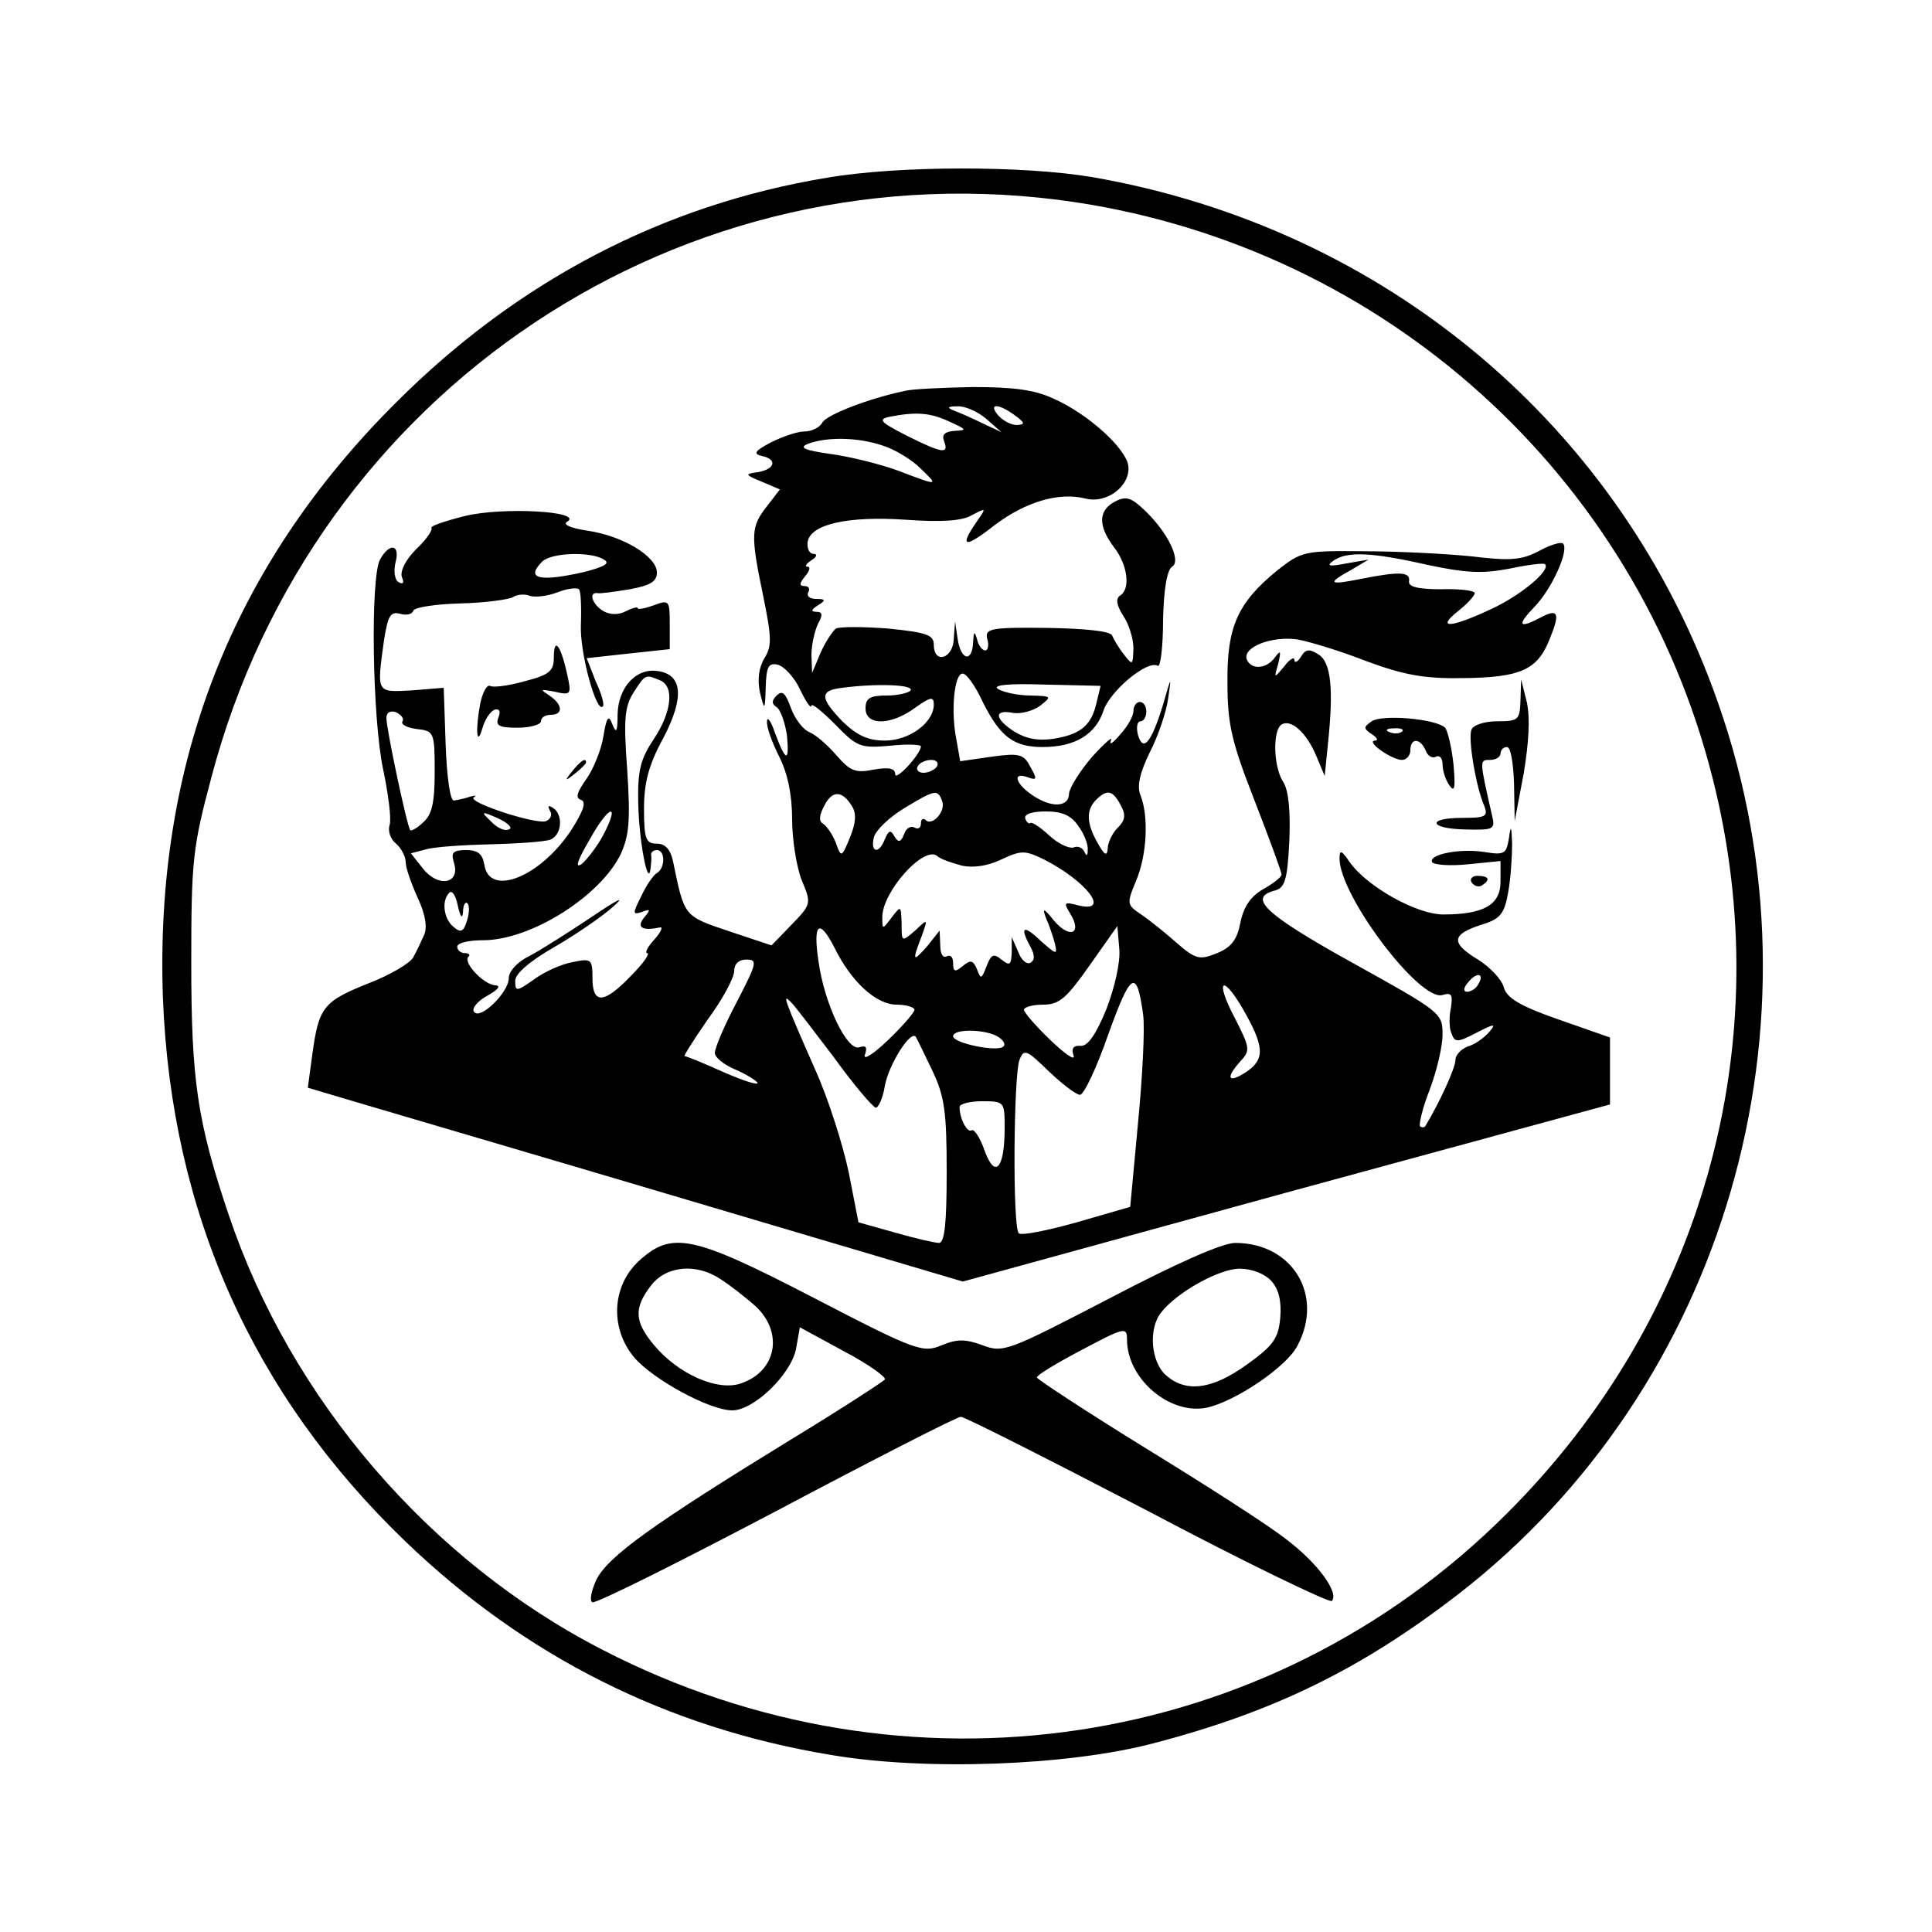 <?xml version="1.0" encoding="UTF-8" standalone="no"?> <svg xmlns="http://www.w3.org/2000/svg" version="1.0" width="300pt" height="300pt" viewBox="0 0 300 300" preserveAspectRatio="xMidYMid meet"><g transform="translate(0,300) scale(0.1,-0.1)" fill="#000000" stroke="none"><path d="M1284 2724 c-254 -42 -480 -160 -669 -349 -255 -254 -375 -562 -362 -925 13 -332 139 -615 376 -843 186 -179 407 -290 661 -332 146 -25 368 -17 501 18 188 49 324 116 474 232 414 321 578 885 403 1383 -150 430 -517 738 -972 817 -107 18 -301 18 -412 -1z m386 -38 c481 -73 870 -424 989 -893 105 -412 -15 -840 -319 -1143 -371 -371 -933 -455 -1404 -212 -269 138 -485 390 -581 676 -49 145 -58 210 -58 391 0 157 2 179 31 287 158 602 733 985 1342 894z"></path><path d="M1405 2393 c-57 -12 -121 -37 -128 -49 -4 -8 -17 -14 -28 -14 -11 0 -34 -8 -52 -17 -25 -13 -28 -18 -14 -21 24 -5 21 -20 -5 -25 -22 -3 -22 -4 5 -15 l28 -12 -20 -26 c-25 -32 -26 -43 -6 -139 13 -64 14 -78 2 -97 -9 -15 -11 -34 -7 -53 7 -29 8 -29 9 8 1 31 4 38 18 35 10 -2 26 -19 35 -38 9 -19 17 -31 18 -26 0 5 16 -8 37 -29 34 -35 39 -37 85 -33 26 3 48 2 48 -1 -1 -13 -40 -55 -40 -43 0 9 -10 11 -33 7 -29 -6 -37 -2 -58 22 -14 16 -32 32 -42 36 -10 4 -23 21 -29 38 -8 22 -13 28 -22 19 -8 -8 -8 -13 0 -18 6 -4 13 -24 16 -44 4 -43 -2 -41 -19 5 -6 18 -12 25 -12 17 -1 -9 8 -33 19 -55 13 -26 20 -59 20 -97 0 -32 7 -75 15 -95 15 -36 15 -37 -16 -69 l-31 -32 -66 22 c-71 24 -69 22 -87 109 -4 18 -12 27 -25 27 -17 0 -20 7 -20 54 0 40 7 68 30 110 33 63 30 99 -9 104 -33 5 -61 -25 -62 -67 0 -27 -2 -31 -8 -16 -6 16 -9 12 -14 -18 -3 -20 -15 -50 -26 -66 -15 -21 -18 -30 -9 -33 9 -3 4 -17 -15 -47 -48 -73 -128 -105 -135 -53 -3 16 -10 22 -28 22 -21 0 -24 -4 -19 -20 10 -32 -24 -39 -48 -9 l-19 24 23 6 c13 4 59 7 101 8 42 1 83 4 92 7 19 7 21 40 4 50 -7 4 -8 3 -4 -5 4 -6 1 -13 -6 -16 -15 -6 -125 30 -112 37 5 3 2 3 -6 1 -8 -3 -19 -5 -25 -6 -6 -1 -11 35 -13 86 l-3 89 -49 -4 c-56 -3 -55 -5 -44 76 6 39 10 47 25 43 10 -3 19 -1 21 5 2 5 35 10 73 11 39 1 75 6 82 10 6 4 18 5 25 2 8 -3 27 -1 43 5 15 6 30 8 34 5 3 -3 4 -28 3 -55 -2 -43 24 -138 34 -127 3 2 -2 20 -11 39 l-14 36 64 7 65 7 0 39 c0 37 -1 38 -25 29 -14 -5 -25 -7 -25 -4 0 2 -8 0 -18 -5 -11 -6 -24 -6 -35 0 -17 10 -24 30 -9 28 4 -1 26 2 50 6 32 6 42 12 42 26 0 25 -53 57 -108 65 -27 4 -39 10 -31 14 25 16 -99 23 -158 9 -32 -8 -56 -16 -53 -19 2 -3 -8 -18 -24 -33 -16 -16 -25 -34 -22 -43 4 -9 2 -12 -5 -8 -6 3 -8 17 -5 30 8 29 -9 32 -24 5 -15 -29 -12 -246 5 -326 8 -38 13 -77 10 -86 -3 -9 1 -22 10 -29 8 -7 15 -20 15 -29 0 -9 9 -34 19 -56 12 -26 15 -46 9 -58 -4 -9 -11 -24 -16 -33 -4 -9 -36 -28 -70 -41 -70 -28 -77 -37 -87 -110 l-7 -52 74 -22 c40 -12 269 -79 508 -150 l435 -129 502 138 503 137 0 52 0 52 -80 28 c-60 21 -80 33 -85 50 -3 12 -21 31 -40 43 -43 26 -41 39 5 54 30 9 36 17 42 51 4 22 6 56 6 75 -1 28 -2 30 -5 8 -4 -24 -7 -26 -38 -21 -39 6 -88 -4 -81 -16 3 -4 28 -6 56 -3 l50 5 0 -32 c0 -36 -26 -51 -89 -51 -41 0 -118 43 -145 81 -13 19 -16 20 -16 6 0 -58 125 -223 160 -212 14 4 16 1 13 -20 -3 -13 -3 -32 1 -40 5 -14 9 -14 38 1 29 15 32 15 20 1 -8 -9 -22 -19 -33 -22 -10 -4 -19 -13 -19 -21 0 -12 -24 -65 -47 -103 -2 -2 -5 -2 -8 0 -2 3 4 29 15 57 11 29 20 67 20 86 0 33 -3 35 -140 111 -135 75 -163 101 -121 112 16 4 20 16 23 76 2 47 -1 79 -9 92 -16 24 -17 81 -3 90 15 9 39 -13 54 -49 l13 -31 5 50 c9 85 5 127 -15 139 -14 9 -20 8 -27 -4 -5 -8 -10 -10 -10 -5 0 6 -8 1 -16 -10 -16 -19 -16 -19 -9 5 4 18 4 21 -4 11 -13 -20 -38 -22 -45 -5 -7 19 39 37 79 31 17 -3 64 -17 105 -33 59 -22 91 -28 151 -27 89 1 116 12 135 60 17 41 14 49 -14 34 -34 -18 -37 -12 -9 17 27 28 54 88 44 98 -3 3 -20 -2 -38 -12 -27 -14 -45 -15 -103 -8 -39 4 -114 8 -168 8 -93 1 -97 0 -135 -30 -61 -50 -78 -87 -77 -174 0 -64 6 -91 42 -183 23 -59 42 -111 42 -115 0 -4 -13 -14 -29 -23 -19 -11 -30 -27 -35 -52 -5 -26 -14 -38 -36 -47 -27 -11 -33 -10 -63 16 -18 16 -43 36 -55 44 -22 15 -23 16 -8 52 17 40 20 100 7 133 -6 14 -1 35 14 66 13 25 26 63 29 85 5 35 5 35 -8 -10 -18 -59 -31 -75 -39 -47 -3 12 -1 21 4 21 5 0 9 7 9 15 0 8 -4 15 -10 15 -5 0 -10 -6 -10 -14 0 -8 -9 -24 -21 -37 -11 -13 -17 -17 -14 -9 4 8 -9 -3 -29 -25 -19 -22 -35 -48 -36 -57 0 -22 -28 -23 -58 -2 -26 18 -30 36 -6 27 14 -5 15 -3 4 16 -10 20 -17 22 -60 16 l-49 -7 -6 34 c-9 45 -3 103 10 102 6 0 20 -20 31 -44 27 -54 48 -70 93 -70 51 0 83 20 95 58 11 30 68 78 84 68 4 -2 8 30 8 71 1 47 6 78 14 83 15 9 -7 54 -43 88 -21 20 -29 22 -46 13 -26 -14 -26 -38 -1 -71 21 -27 26 -65 9 -75 -7 -5 -5 -15 5 -31 9 -13 16 -36 16 -51 -1 -26 -1 -27 -15 -9 -8 10 -16 24 -18 29 -2 7 -42 11 -101 12 -88 1 -97 -1 -93 -17 3 -10 1 -18 -3 -18 -5 0 -11 8 -13 18 -4 13 -5 11 -6 -5 -1 -32 -19 -29 -24 5 l-4 27 -2 -27 c-1 -31 -31 -40 -31 -9 0 15 -11 19 -71 25 -39 3 -75 3 -81 0 -5 -4 -16 -20 -24 -38 l-13 -31 -1 28 c0 16 5 37 10 48 8 14 7 19 -2 19 -9 0 -9 3 2 10 13 8 12 10 -3 10 -10 0 -15 5 -12 10 3 6 1 10 -6 10 -8 0 -8 4 1 15 7 8 9 15 4 15 -5 0 -2 5 6 10 8 5 10 10 3 10 -6 0 -10 8 -9 18 4 28 62 41 152 35 55 -4 88 -2 103 7 23 12 23 12 7 -11 -27 -39 -18 -41 29 -4 48 36 99 51 140 41 34 -9 71 20 67 51 -4 27 -62 80 -116 104 -30 14 -63 18 -126 18 -47 -1 -94 -3 -105 -6z m126 -43 l24 -21 -30 14 c-16 8 -37 17 -45 20 -10 4 -8 6 6 6 12 1 32 -8 45 -19z m45 5 c16 -12 16 -14 3 -15 -9 0 -22 7 -29 15 -16 19 0 19 26 0z m-101 -10 c26 -12 27 -13 8 -14 -16 -1 -21 -6 -17 -16 8 -21 -3 -19 -59 9 -41 21 -44 25 -25 29 42 8 63 6 93 -8z m-104 -37 c19 -6 45 -22 58 -35 29 -28 29 -28 -34 -4 -27 10 -75 22 -105 26 -42 6 -50 10 -35 16 30 11 78 10 116 -3z m-433 -177 c10 -6 0 -11 -30 -19 -70 -16 -93 -11 -66 16 14 14 76 16 96 3z m1278 -8 c61 -13 86 -14 128 -6 28 6 53 9 55 7 10 -9 -38 -49 -84 -70 -62 -29 -86 -31 -51 -3 14 11 26 24 26 28 0 4 -24 7 -52 6 -37 0 -52 4 -50 13 2 14 -15 15 -75 3 -50 -10 -53 -7 -15 14 l27 16 -35 -6 c-26 -5 -31 -4 -20 4 21 15 58 14 146 -6z m-1192 -179 c24 -9 19 -50 -9 -92 -20 -30 -25 -48 -24 -97 1 -60 15 -133 19 -105 1 8 2 18 1 23 0 4 4 7 9 7 13 0 13 -27 1 -35 -6 -3 -17 -19 -25 -36 -14 -28 -14 -30 1 -25 13 5 14 4 3 -9 -12 -15 -3 -21 25 -15 5 1 1 -8 -9 -19 -11 -12 -15 -21 -11 -21 5 0 -6 -16 -25 -35 -42 -44 -60 -45 -60 -4 0 30 -2 31 -31 25 -17 -3 -44 -15 -60 -27 -27 -19 -29 -19 -29 -2 0 11 22 30 60 52 33 19 74 47 92 63 20 18 8 12 -32 -15 -36 -24 -80 -52 -97 -61 -19 -9 -33 -24 -33 -35 0 -22 -45 -66 -54 -52 -4 5 6 17 21 25 16 9 21 15 13 16 -18 0 -51 35 -43 44 4 3 1 6 -5 6 -7 0 -12 5 -12 10 0 6 18 10 40 10 74 0 182 68 214 134 13 29 15 52 10 130 -6 80 -4 99 10 121 18 28 18 28 40 19z m390 -16 c-3 -4 -20 -8 -37 -8 -26 0 -33 -4 -33 -20 0 -27 39 -27 77 1 24 17 29 18 29 5 0 -28 -38 -56 -76 -56 -26 0 -43 8 -65 29 -36 37 -37 49 -1 53 53 7 111 5 106 -4z m289 -18 c-8 -36 -24 -50 -66 -57 -25 -4 -44 0 -62 11 -31 20 -32 35 -2 29 12 -2 31 3 42 11 19 15 18 15 -15 16 -19 0 -42 5 -50 10 -10 6 14 9 72 7 l87 -2 -6 -25z m-1078 -30 c-3 -5 7 -10 22 -12 27 -3 28 -5 28 -66 0 -48 -4 -67 -18 -79 -9 -9 -19 -14 -20 -12 -5 6 -37 157 -37 174 0 9 6 12 15 9 8 -4 13 -10 10 -14z m830 -70 c-3 -5 -13 -10 -21 -10 -8 0 -12 5 -9 10 3 6 13 10 21 10 8 0 12 -4 9 -10z m-132 -62 c7 -11 6 -26 -3 -48 -13 -32 -14 -32 -22 -9 -5 13 -14 26 -20 30 -7 4 -6 13 2 28 12 24 28 24 43 -1z m140 8 c6 -16 -16 -40 -26 -29 -4 3 -7 1 -7 -6 0 -7 -5 -9 -10 -6 -6 3 -13 -1 -16 -10 -5 -13 -9 -14 -15 -4 -6 11 -9 10 -15 -4 -9 -24 -23 -21 -17 3 3 11 24 31 47 45 48 29 52 30 59 11z m277 -6 c9 -16 7 -24 -5 -36 -8 -8 -15 -23 -15 -32 -1 -12 -5 -10 -15 8 -18 31 -19 52 -3 68 17 17 26 15 38 -8z m-804 -48 c-8 -15 -23 -35 -32 -43 -12 -9 -8 4 12 38 30 54 48 58 20 5z m-146 10 c-7 -3 -19 3 -28 13 -16 15 -15 16 12 4 15 -7 23 -15 16 -17z m884 6 c9 -12 16 -29 15 -38 0 -9 -2 -10 -5 -3 -3 7 -11 10 -17 7 -7 -2 -24 6 -37 18 -14 13 -27 22 -30 20 -2 -2 -6 1 -8 7 -2 7 11 11 32 11 25 0 39 -6 50 -22z m-181 -62 c17 -4 40 -1 61 9 32 15 37 15 68 0 66 -34 103 -83 53 -71 -23 6 -24 5 -13 -13 19 -31 -1 -39 -25 -11 -16 20 -19 21 -13 5 5 -11 11 -29 14 -40 4 -18 3 -18 -22 4 -27 26 -33 22 -16 -9 7 -13 7 -21 0 -25 -6 -3 -14 4 -19 17 l-10 23 0 -24 c-1 -20 -3 -21 -16 -11 -12 10 -16 8 -23 -10 -8 -21 -9 -21 -15 -5 -6 14 -10 15 -22 5 -12 -10 -15 -9 -15 4 0 10 -4 14 -10 11 -6 -3 -10 4 -10 17 l-1 23 -19 -24 c-23 -26 -24 -24 -9 15 10 28 10 28 -10 9 -21 -18 -21 -18 -21 11 -1 28 -1 28 -15 10 -15 -20 -15 -20 -15 0 0 39 64 111 85 95 5 -5 23 -11 38 -15z m-774 -72 c0 11 4 17 7 13 3 -3 3 -15 -1 -27 -5 -17 -10 -19 -21 -9 -15 12 -19 41 -6 53 4 4 10 -5 13 -21 4 -17 7 -21 8 -9z m577 -56 c26 -53 65 -88 96 -88 15 0 28 -4 28 -8 0 -4 -19 -26 -41 -47 -23 -22 -39 -32 -36 -23 4 12 2 15 -8 12 -19 -8 -55 67 -64 133 -9 60 1 68 25 21z m422 -95 c-16 -39 -29 -58 -40 -57 -11 1 -15 -4 -11 -15 3 -9 -13 2 -36 24 -22 21 -41 43 -41 47 0 4 13 8 30 8 25 0 36 10 72 61 l43 61 3 -35 c2 -21 -7 -60 -20 -94z m-574 11 c-19 -36 -34 -71 -34 -79 0 -7 14 -18 30 -25 17 -7 33 -17 36 -21 3 -5 -20 2 -52 16 -31 14 -58 25 -61 25 -2 0 14 25 36 57 23 31 41 65 41 75 0 11 7 18 19 18 18 0 16 -6 -15 -66z m631 -19 c3 -22 -1 -98 -8 -170 l-12 -129 -83 -24 c-46 -13 -87 -21 -90 -17 -10 9 -8 246 1 269 7 18 11 16 45 -17 21 -20 43 -37 49 -37 6 0 26 42 44 94 35 97 44 103 54 31z m520 46 c-3 -6 -11 -11 -17 -11 -6 0 -6 6 2 15 14 17 26 13 15 -4z m-366 -36 c34 -59 36 -79 7 -99 -29 -19 -34 -11 -10 16 16 17 15 21 -9 68 -30 57 -20 69 12 15z m-634 -77 c31 -43 61 -78 65 -78 4 0 11 15 14 34 6 33 40 87 48 76 2 -3 13 -26 26 -53 19 -40 22 -65 22 -157 0 -78 -3 -110 -12 -110 -6 0 -37 7 -68 16 l-57 16 -15 77 c-9 43 -32 116 -53 162 -48 109 -50 116 -38 104 6 -5 36 -45 68 -87z m255 32 c8 -5 12 -12 8 -15 -9 -9 -78 5 -78 16 0 12 51 11 70 -1z m10 -142 c0 -63 -15 -79 -31 -35 -7 20 -16 34 -20 32 -7 -5 -19 18 -19 36 0 5 16 9 35 9 35 0 35 -1 35 -42z"></path><path d="M860 1979 c0 -21 -7 -27 -46 -37 -25 -7 -49 -10 -53 -7 -5 2 -11 -9 -15 -26 -8 -41 -6 -71 3 -40 4 14 12 26 19 29 7 2 10 -2 6 -12 -5 -13 1 -16 30 -16 20 0 36 5 36 10 0 6 7 10 15 10 20 0 19 16 -2 30 -15 10 -14 10 8 6 26 -6 27 -5 19 30 -10 44 -20 55 -20 23z"></path><path d="M2361 1913 c-1 -31 -3 -33 -36 -33 -20 0 -38 -6 -40 -13 -6 -13 7 -90 20 -119 6 -16 1 -18 -34 -18 -57 0 -52 -17 5 -18 43 -1 46 0 41 21 -20 88 -20 87 -3 87 9 0 16 5 16 10 0 6 5 10 10 10 6 0 10 -26 11 -57 l1 -58 14 74 c8 48 10 86 5 110 l-9 36 -1 -32z"></path><path d="M2130 1880 c-13 -9 -13 -11 0 -20 8 -5 11 -10 5 -10 -15 -1 26 -30 42 -30 7 0 13 7 13 15 0 20 16 19 24 -1 3 -8 10 -12 16 -9 5 3 10 -2 10 -12 0 -10 5 -25 11 -33 8 -11 9 -3 6 33 -3 27 -9 52 -13 57 -15 14 -98 21 -114 10z m47 -16 c-3 -3 -12 -4 -19 -1 -8 3 -5 6 6 6 11 1 17 -2 13 -5z"></path><path d="M889 1803 c-13 -16 -12 -17 4 -4 9 7 17 15 17 17 0 8 -8 3 -21 -13z"></path><path d="M2285 1630 c4 -6 11 -8 16 -5 14 9 11 15 -7 15 -8 0 -12 -5 -9 -10z"></path><path d="M991 1041 c-41 -39 -44 -104 -6 -149 29 -34 117 -82 152 -82 34 0 91 56 99 95 l6 34 68 -37 c38 -20 66 -40 64 -44 -2 -3 -68 -46 -147 -94 -215 -132 -283 -181 -301 -217 -8 -18 -11 -33 -6 -35 6 -2 134 62 286 142 151 80 280 146 286 146 6 0 136 -66 290 -146 153 -81 282 -143 286 -140 12 13 -23 60 -71 96 -25 20 -123 83 -216 140 -94 58 -170 108 -171 111 0 4 32 23 70 43 66 35 70 36 70 16 0 -61 66 -117 123 -106 44 9 126 64 142 97 41 78 -8 159 -97 159 -20 0 -92 -32 -195 -86 -158 -82 -165 -85 -197 -73 -27 10 -40 10 -64 0 -29 -12 -39 -9 -197 73 -191 99 -222 105 -274 57z m129 -28 c14 -9 37 -27 53 -41 44 -41 33 -101 -22 -120 -36 -13 -98 14 -136 60 -30 36 -31 57 -4 92 24 31 71 35 109 9z m854 -2 c12 -13 16 -32 14 -57 -3 -32 -10 -43 -52 -73 -54 -39 -95 -44 -126 -16 -23 21 -27 72 -7 97 24 31 90 68 122 68 19 0 39 -8 49 -19z"></path></g></svg> 